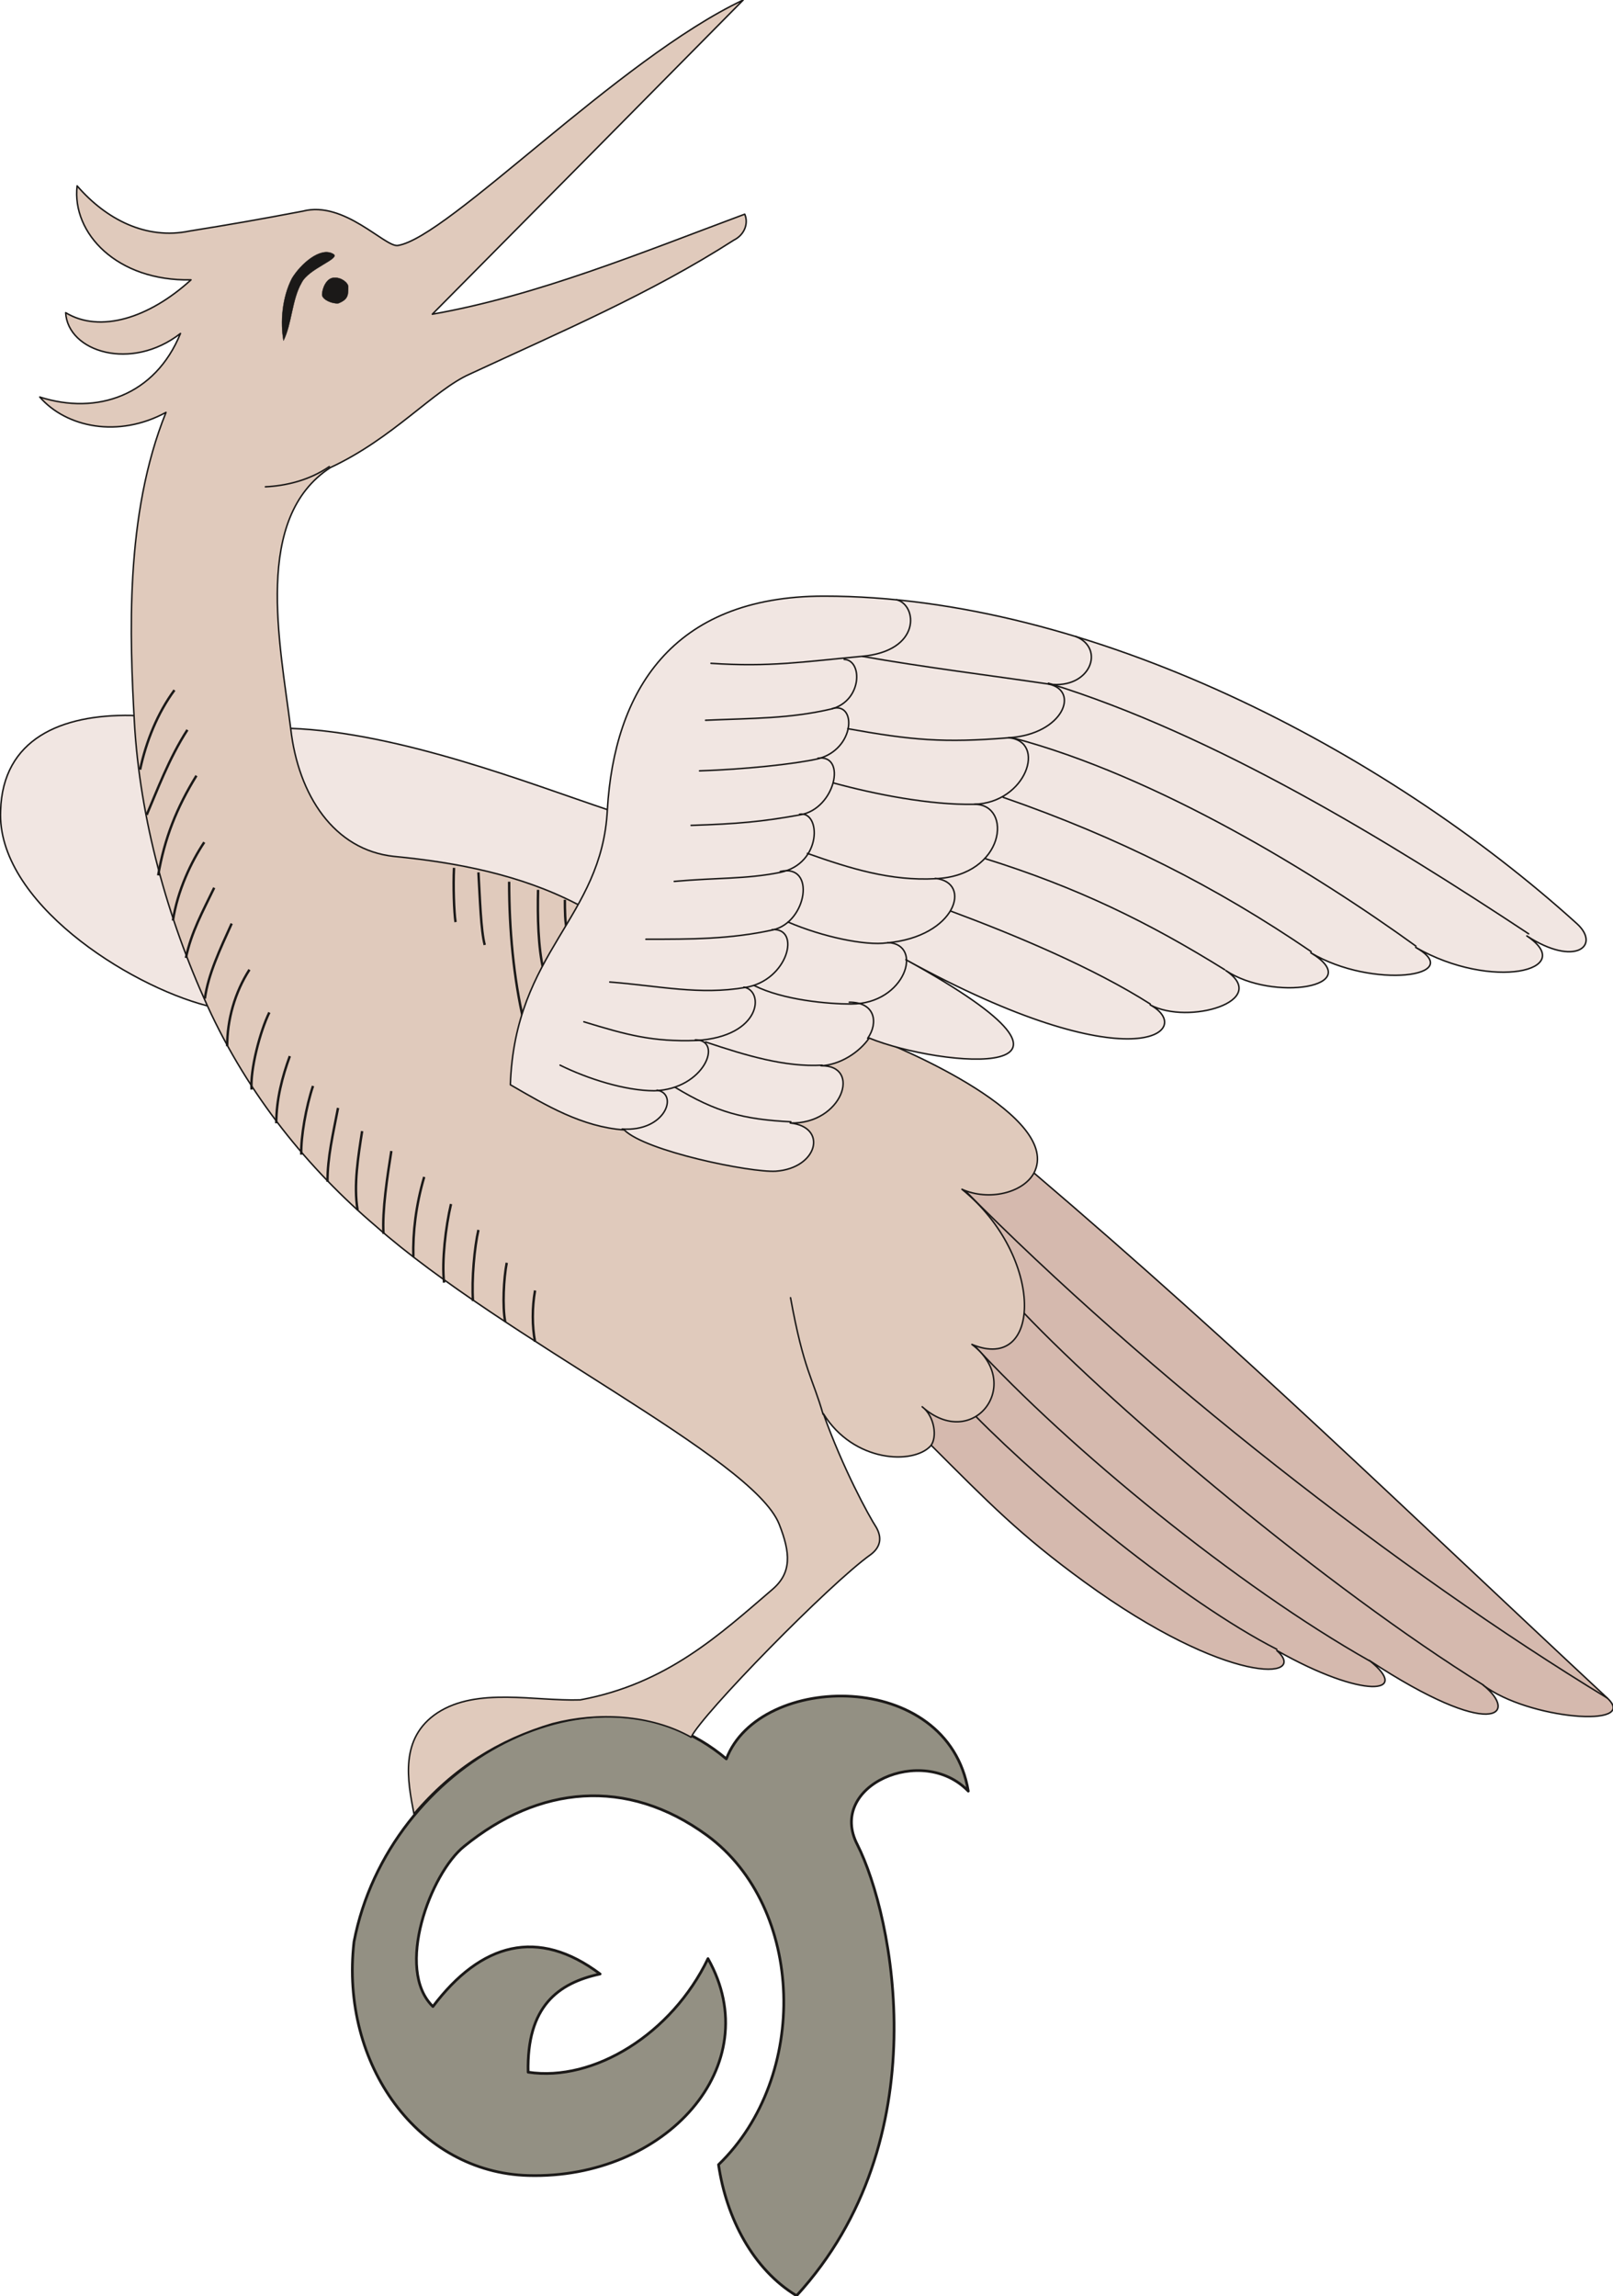 <svg xmlns="http://www.w3.org/2000/svg" version="1.2" width="53.54mm" height="76.23mm" viewBox="0 0 5354 7623" preserveAspectRatio="xMidYMid" fill-rule="evenodd" stroke-width="28.222" stroke-linejoin="round" xml:space="preserve"><defs class="ClipPathGroup"><clipPath id="a" clipPathUnits="userSpaceOnUse"><path d="M0 0h5354v7623H0z"/></clipPath></defs><g class="SlideGroup"><g class="Slide" clip-path="url(#a)"><g class="Page"><g class="com.sun.star.drawing.ClosedBezierShape"><path class="BoundingBox" fill="none" d="M2864 3826h2495v1877H2864z"/><path fill="#D5B9AE" d="M3089 4796c193 193 297 300 510 455 478 348 748 325 639 228 287 163 449 145 307 33 411 270 498 178 378 82 148 114 521 144 412 43-676-630-1204-1147-1904-1744-396-278-842 404-342 903Z"/><path fill="none" stroke="#1B1918" stroke-width="5" stroke-linecap="round" d="M3089 4796c193 193 297 300 510 455 478 348 748 325 639 228 287 163 449 145 307 33 411 270 498 178 378 82 148 114 521 144 412 43-676-630-1204-1147-1904-1744-396-278-842 404-342 903Z"/></g><g fill="none" class="com.sun.star.drawing.OpenBezierShape"><path class="BoundingBox" d="M3233 4696h1009v783H3233z"/><path stroke="#1B1918" stroke-width="5" stroke-linecap="round" d="M3236 4699c238 242 694 619 1002 776"/></g><g fill="none" class="com.sun.star.drawing.OpenBezierShape"><path class="BoundingBox" d="M3225 4457h1324v1060H3225z"/><path stroke="#1B1918" stroke-width="5" stroke-linecap="round" d="M3228 4460c325 354 882 807 1317 1053"/></g><g fill="none" class="com.sun.star.drawing.OpenBezierShape"><path class="BoundingBox" d="M3393 4353h1535v1245H3393z"/><path stroke="#1B1918" stroke-width="5" stroke-linecap="round" d="M3396 4356c317 333 1009 915 1528 1238"/></g><g fill="none" class="com.sun.star.drawing.OpenBezierShape"><path class="BoundingBox" d="M3195 3944h2144v1697H3195z"/><path stroke="#1B1918" stroke-width="5" stroke-linecap="round" d="M5335 5637c-694-422-1525-1071-2137-1690"/></g><g class="com.sun.star.drawing.ClosedBezierShape"><path class="BoundingBox" fill="none" d="M1165 5625h2055v2002H1165z"/><path fill="#939083" d="M2385 7186c302-292 287-854-38-1093-267-195-559-165-806 36-112 89-231 409-104 532 160-212 349-263 555-108-140 30-244 108-239 326 218 33 477-127 597-377 200 354-140 733-597 720-362-10-625-366-578-776 114-594 809-969 1236-607 109-288 735-301 803 107-152-158-470-18-368 178 119 236 272 979-202 1497-144-87-233-257-259-435Z"/><path fill="none" stroke="#1B1918" stroke-width="9" stroke-linecap="round" d="M2385 7186c302-292 287-854-38-1093-267-195-559-165-806 36-112 89-231 409-104 532 160-212 349-263 555-108-140 30-244 108-239 326 218 33 477-127 597-377 200 354-140 733-597 720-362-10-625-366-578-776 114-594 809-969 1236-607 109-288 735-301 803 107-152-158-470-18-368 178 119 236 272 979-202 1497-144-87-233-257-259-435Z"/></g><g class="com.sun.star.drawing.ClosedBezierShape"><path class="BoundingBox" fill="none" d="M-1 2372h3165v976H-1z"/><path fill="#F1E6E2" d="m2017 2688 1143 656-2472-5c-264-68-700-346-686-648 7-238 201-320 434-316l529 43c360 13 798 185 1052 270Z"/><path fill="none" stroke="#1B1918" stroke-width="5" stroke-linecap="round" d="m2017 2688 1143 656-2472-5c-264-68-700-346-686-648 7-238 201-320 434-316l529 43c360 13 798 185 1052 270Z"/></g><g class="com.sun.star.drawing.ClosedBezierShape"><path class="BoundingBox" fill="none" d="M129-3h3319v6028H129z"/><path fill="#E0CABC" d="M2886 3440c114 40 642 269 546 454-36 66-150 94-239 54 275 223 267 613 33 515 175 133 3 357-165 207 41 31 51 102 28 130-58 63-256 55-356-107 64 180 150 338 176 378 20 36 12 66-18 89-137 97-561 531-597 607-135-76-310-84-460-45-179 53-331 147-460 299-21-109-49-251 78-335 132-86 323-38 474-43 287-53 462-216 637-366 66-56 61-122 23-218-89-221-913-613-1339-989-221-188-422-432-559-732-132-289-224-620-242-942-15-277-33-686 105-1027-158 86-331 50-419-51 190 61 383-5 467-211-163 127-374 61-381-69 114 69 277 18 416-109-246 5-396-155-378-312 96 111 229 180 373 150 143-23 234-39 376-66 137-36 272 119 315 114 168-26 733-620 1147-815-343 347-687 695-1032 1043 347-61 696-205 1037-332 13 30 0 68-36 86-277 178-576 305-877 445-119 53-254 213-462 310-257 166-168 580-132 867 25 221 144 403 343 424 208 20 419 61 605 157l973 440Z"/><path fill="none" stroke="#1B1918" stroke-width="5" stroke-linecap="round" d="M2886 3440c114 40 642 269 546 454-36 66-150 94-239 54 275 223 267 613 33 515 175 133 3 357-165 207 41 31 51 102 28 130-58 63-256 55-356-107 64 180 150 338 176 378 20 36 12 66-18 89-137 97-561 531-597 607-135-76-310-84-460-45-179 53-331 147-460 299-21-109-49-251 78-335 132-86 323-38 474-43 287-53 462-216 637-366 66-56 61-122 23-218-89-221-913-613-1339-989-221-188-422-432-559-732-132-289-224-620-242-942-15-277-33-686 105-1027-158 86-331 50-419-51 190 61 383-5 467-211-163 127-374 61-381-69 114 69 277 18 416-109-246 5-396-155-378-312 96 111 229 180 373 150 143-23 234-39 376-66 137-36 272 119 315 114 168-26 733-620 1147-815-343 347-687 695-1032 1043 347-61 696-205 1037-332 13 30 0 68-36 86-277 178-576 305-877 445-119 53-254 213-462 310-257 166-168 580-132 867 25 221 144 403 343 424 208 20 419 61 605 157l973 440Z"/></g><g fill="none" class="com.sun.star.drawing.OpenBezierShape"><path class="BoundingBox" d="M2621 4305h115v394h-115z"/><path stroke="#1B1918" stroke-width="5" stroke-linecap="round" d="M2624 4308c44 242 74 267 108 387"/></g><g fill="none" class="com.sun.star.drawing.OpenBezierShape"><path class="BoundingBox" d="M878 1546h219v74H878z"/><path stroke="#1B1918" stroke-width="5" stroke-linecap="round" d="M881 1616c67-3 145-21 212-67"/></g><g class="com.sun.star.drawing.ClosedBezierShape"><path class="BoundingBox" fill="none" d="M1068 921h90v88h-90z"/><path fill="#1B1918" d="M1109 922c-25 0-40 35-40 57 2 17 35 30 54 28 33-13 33-28 33-55 0-13-23-32-47-30Z"/><path fill="none" stroke="#1B1918" stroke-width="1" stroke-linecap="round" d="M1109 922c-25 0-40 35-40 57 2 17 35 30 54 28 33-13 33-28 33-55 0-13-23-32-47-30Z"/></g><g class="com.sun.star.drawing.ClosedBezierShape"><path class="BoundingBox" fill="none" d="M935 836h178v297H935z"/><path fill="#1B1918" d="M1106 843c-42-25-108 33-137 81-33 64-39 146-28 207 28-56 28-137 60-192 23-48 133-81 105-96Z"/><path fill="none" stroke="#1B1918" stroke-width="1" stroke-linecap="round" d="M1106 843c-42-25-108 33-137 81-33 64-39 146-28 207 28-56 28-137 60-192 23-48 133-81 105-96Z"/></g><g fill="none" class="com.sun.star.drawing.OpenBezierShape"><path class="BoundingBox" d="M461 2287h1427v2172H461z"/><path stroke="#1B1918" stroke-width="8" d="M617 3180c18-86 56-154 94-233m1164 40c0 33 0 77 8 105m-97-138c-2 89 0 191 18 267m-297-340c-3 61 0 145 5 180m264 1223c-10 56-10 119 0 170m-94-262c-10 51-15 145-5 196m-89-305c-13 56-23 165-18 236m-73-322c-18 76-31 190-23 261m-66-351c-28 95-38 186-36 265m-73-351c-13 81-31 199-26 275m-71-341c-13 83-29 181-15 262m-65-339c-17 89-35 163-35 245m-48-318c-23 68-41 170-39 228m-38-327c-25 68-45 144-45 223m-23-368c-31 63-64 190-59 256m-7-398c-49 76-74 167-74 254m15-407c-38 84-78 168-89 249m-2-519c-43 64-89 161-104 260m78-481c-66 107-106 208-127 331m97-483c-61 94-102 205-135 282m92-414c-56 76-94 170-114 264m1123 341c5 84 8 193 21 241m81-210c0 160 15 320 48 462"/></g><g class="com.sun.star.drawing.ClosedBezierShape"><path class="BoundingBox" fill="none" d="M1691 1976h3578v1916H1691z"/><path fill="#F1E6E2" d="M2885 3446c-33 48-97 89-160 92 137-3 71 195-102 190 125 13 92 150-48 160-84 5-432-66-503-137-140-10-259-81-378-150 15-443 304-552 322-913 23-389 211-709 719-709 882 0 1863 511 2500 1088 79 73-7 144-167 40 172 115-117 183-369 38 171 97-144 140-348 18 188 114-127 163-282 59 150 101-124 182-251 114 155 85-56 265-811-150 755 415 114 357-122 260Z"/><path fill="none" stroke="#1B1918" stroke-width="5" stroke-linecap="round" d="M2885 3446c-33 48-97 89-160 92 137-3 71 195-102 190 125 13 92 150-48 160-84 5-432-66-503-137-140-10-259-81-378-150 15-443 304-552 322-913 23-389 211-709 719-709 882 0 1863 511 2500 1088 79 73-7 144-167 40 172 115-117 183-369 38 171 97-144 140-348 18 188 114-127 163-282 59 150 101-124 182-251 114 155 85-56 265-811-150 755 415 114 357-122 260Z"/></g><g fill="none" class="com.sun.star.drawing.OpenBezierShape"><path class="BoundingBox" d="M3154 3022h668v315h-668z"/><path stroke="#1B1918" stroke-width="5" stroke-linecap="round" d="M3157 3025c210 78 473 188 661 308"/></g><g fill="none" class="com.sun.star.drawing.OpenBezierShape"><path class="BoundingBox" d="M3266 2847h803v376h-803z"/><path stroke="#1B1918" stroke-width="5" stroke-linecap="round" d="M3269 2850c307 96 542 211 796 369"/></g><g fill="none" class="com.sun.star.drawing.OpenBezierShape"><path class="BoundingBox" d="M3327 2644h1029v519H3327z"/><path stroke="#1B1918" stroke-width="5" stroke-linecap="round" d="M3330 2647c383 133 704 295 1022 512"/></g><g fill="none" class="com.sun.star.drawing.OpenBezierShape"><path class="BoundingBox" d="M3357 2446h1347v699H3357z"/><path stroke="#1B1918" stroke-width="5" stroke-linecap="round" d="M3360 2449c481 127 1010 453 1340 692"/></g><g fill="none" class="com.sun.star.drawing.OpenBezierShape"><path class="BoundingBox" d="M3477 2265h1601v839H3477z"/><path stroke="#1B1918" stroke-width="5" stroke-linecap="round" d="M3480 2268c552 170 1128 524 1594 832"/></g><g fill="none" class="com.sun.star.drawing.OpenBezierShape"><path class="BoundingBox" d="M2860 2110h767v167h-767z"/><path stroke="#1B1918" stroke-width="5" stroke-linecap="round" d="M2863 2179c204 36 415 62 619 92 137 18 188-118 89-158"/></g><g fill="none" class="com.sun.star.drawing.OpenBezierShape"><path class="BoundingBox" d="M2811 2268h726v194h-726z"/><path stroke="#1B1918" stroke-width="5" stroke-linecap="round" d="M2814 2419c211 38 318 48 536 30 179-12 235-156 131-178"/></g><g fill="none" class="com.sun.star.drawing.OpenBezierShape"><path class="BoundingBox" d="M2763 2446h655v228h-655z"/><path stroke="#1B1918" stroke-width="5" stroke-linecap="round" d="M2766 2599c139 38 322 74 468 71 173-5 241-209 114-221"/></g><g fill="none" class="com.sun.star.drawing.OpenBezierShape"><path class="BoundingBox" d="M2677 2667h638v255h-638z"/><path stroke="#1B1918" stroke-width="5" stroke-linecap="round" d="M2680 2833c144 51 277 92 425 84 232-10 257-247 130-247"/></g><g fill="none" class="com.sun.star.drawing.OpenBezierShape"><path class="BoundingBox" d="M2613 2913h560v223h-560z"/><path stroke="#1B1918" stroke-width="5" stroke-linecap="round" d="M2616 3061c114 49 256 79 328 69 229-20 285-202 160-214"/></g><g fill="none" class="com.sun.star.drawing.OpenBezierShape"><path class="BoundingBox" d="M2501 3126h512v211h-512z"/><path stroke="#1B1918" stroke-width="5" stroke-linecap="round" d="M2504 3272c96 48 244 61 321 61 181 0 242-199 122-204"/></g><g fill="none" class="com.sun.star.drawing.OpenBezierShape"><path class="BoundingBox" d="M2816 3324h88v127h-88z"/><path stroke="#1B1918" stroke-width="5" stroke-linecap="round" d="M2880 3447c36-51 26-120-61-120"/></g><g fill="none" class="com.sun.star.drawing.OpenBezierShape"><path class="BoundingBox" d="M2339 3456h394v85h-394z"/><path stroke="#1B1918" stroke-width="5" stroke-linecap="round" d="M2342 3459c137 46 265 84 387 77"/></g><g fill="none" class="com.sun.star.drawing.OpenBezierShape"><path class="BoundingBox" d="M2237 3606h392v122h-392z"/><path stroke="#1B1918" stroke-width="5" stroke-linecap="round" d="M2240 3609c138 84 229 107 385 115"/></g><g fill="none" class="com.sun.star.drawing.OpenBezierShape"><path class="BoundingBox" d="M2062 3616h157v137h-157z"/><path stroke="#1B1918" stroke-width="5" stroke-linecap="round" d="M2065 3748c144 10 188-117 116-129"/></g><g fill="none" class="com.sun.star.drawing.OpenBezierShape"><path class="BoundingBox" d="M1856 3449h500v176h-500z"/><path stroke="#1B1918" stroke-width="5" stroke-linecap="round" d="M1859 3536c91 45 216 85 313 85 166-5 230-169 136-169"/></g><g fill="none" class="com.sun.star.drawing.OpenBezierShape"><path class="BoundingBox" d="M1935 3274h576v185h-576z"/><path stroke="#1B1918" stroke-width="5" stroke-linecap="round" d="M1938 3392c144 44 228 67 374 62 216-13 226-165 157-177"/></g><g fill="none" class="com.sun.star.drawing.OpenBezierShape"><path class="BoundingBox" d="M2021 3083h598v209h-598z"/><path stroke="#1B1918" stroke-width="5" stroke-linecap="round" d="M2024 3260c165 13 298 44 450 18 142-23 186-199 89-192"/></g><g fill="none" class="com.sun.star.drawing.OpenBezierShape"><path class="BoundingBox" d="M2141 2887h529v235h-529z"/><path stroke="#1B1918" stroke-width="5" stroke-linecap="round" d="M2144 3118c150 0 280 0 421-31 114-25 144-221 25-194"/></g><g fill="none" class="com.sun.star.drawing.OpenBezierShape"><path class="BoundingBox" d="M2235 2699h472v231h-472z"/><path stroke="#1B1918" stroke-width="5" stroke-linecap="round" d="M2238 2926c145-13 237-7 352-30 140-29 135-205 64-193"/></g><g fill="none" class="com.sun.star.drawing.OpenBezierShape"><path class="BoundingBox" d="M2291 2513h482v231h-482z"/><path stroke="#1B1918" stroke-width="5" stroke-linecap="round" d="M2294 2740c155-5 234-12 362-35 117-20 155-202 59-188"/></g><g fill="none" class="com.sun.star.drawing.OpenBezierShape"><path class="BoundingBox" d="M2319 2347h502v216h-502z"/><path stroke="#1B1918" stroke-width="5" stroke-linecap="round" d="M2322 2559c148-5 313-22 393-40 124-32 129-189 48-167"/></g><g fill="none" class="com.sun.star.drawing.OpenBezierShape"><path class="BoundingBox" d="M2339 2186h509v209h-509z"/><path stroke="#1B1918" stroke-width="5" stroke-linecap="round" d="M2342 2391c160-7 280-5 420-38 101-29 101-162 40-164"/></g><g fill="none" class="com.sun.star.drawing.OpenBezierShape"><path class="BoundingBox" d="M2357 1988h670v222h-670z"/><path stroke="#1B1918" stroke-width="5" stroke-linecap="round" d="M2360 2202c194 13 305-5 499-23 201-17 186-171 117-188"/></g></g></g></g></svg>
